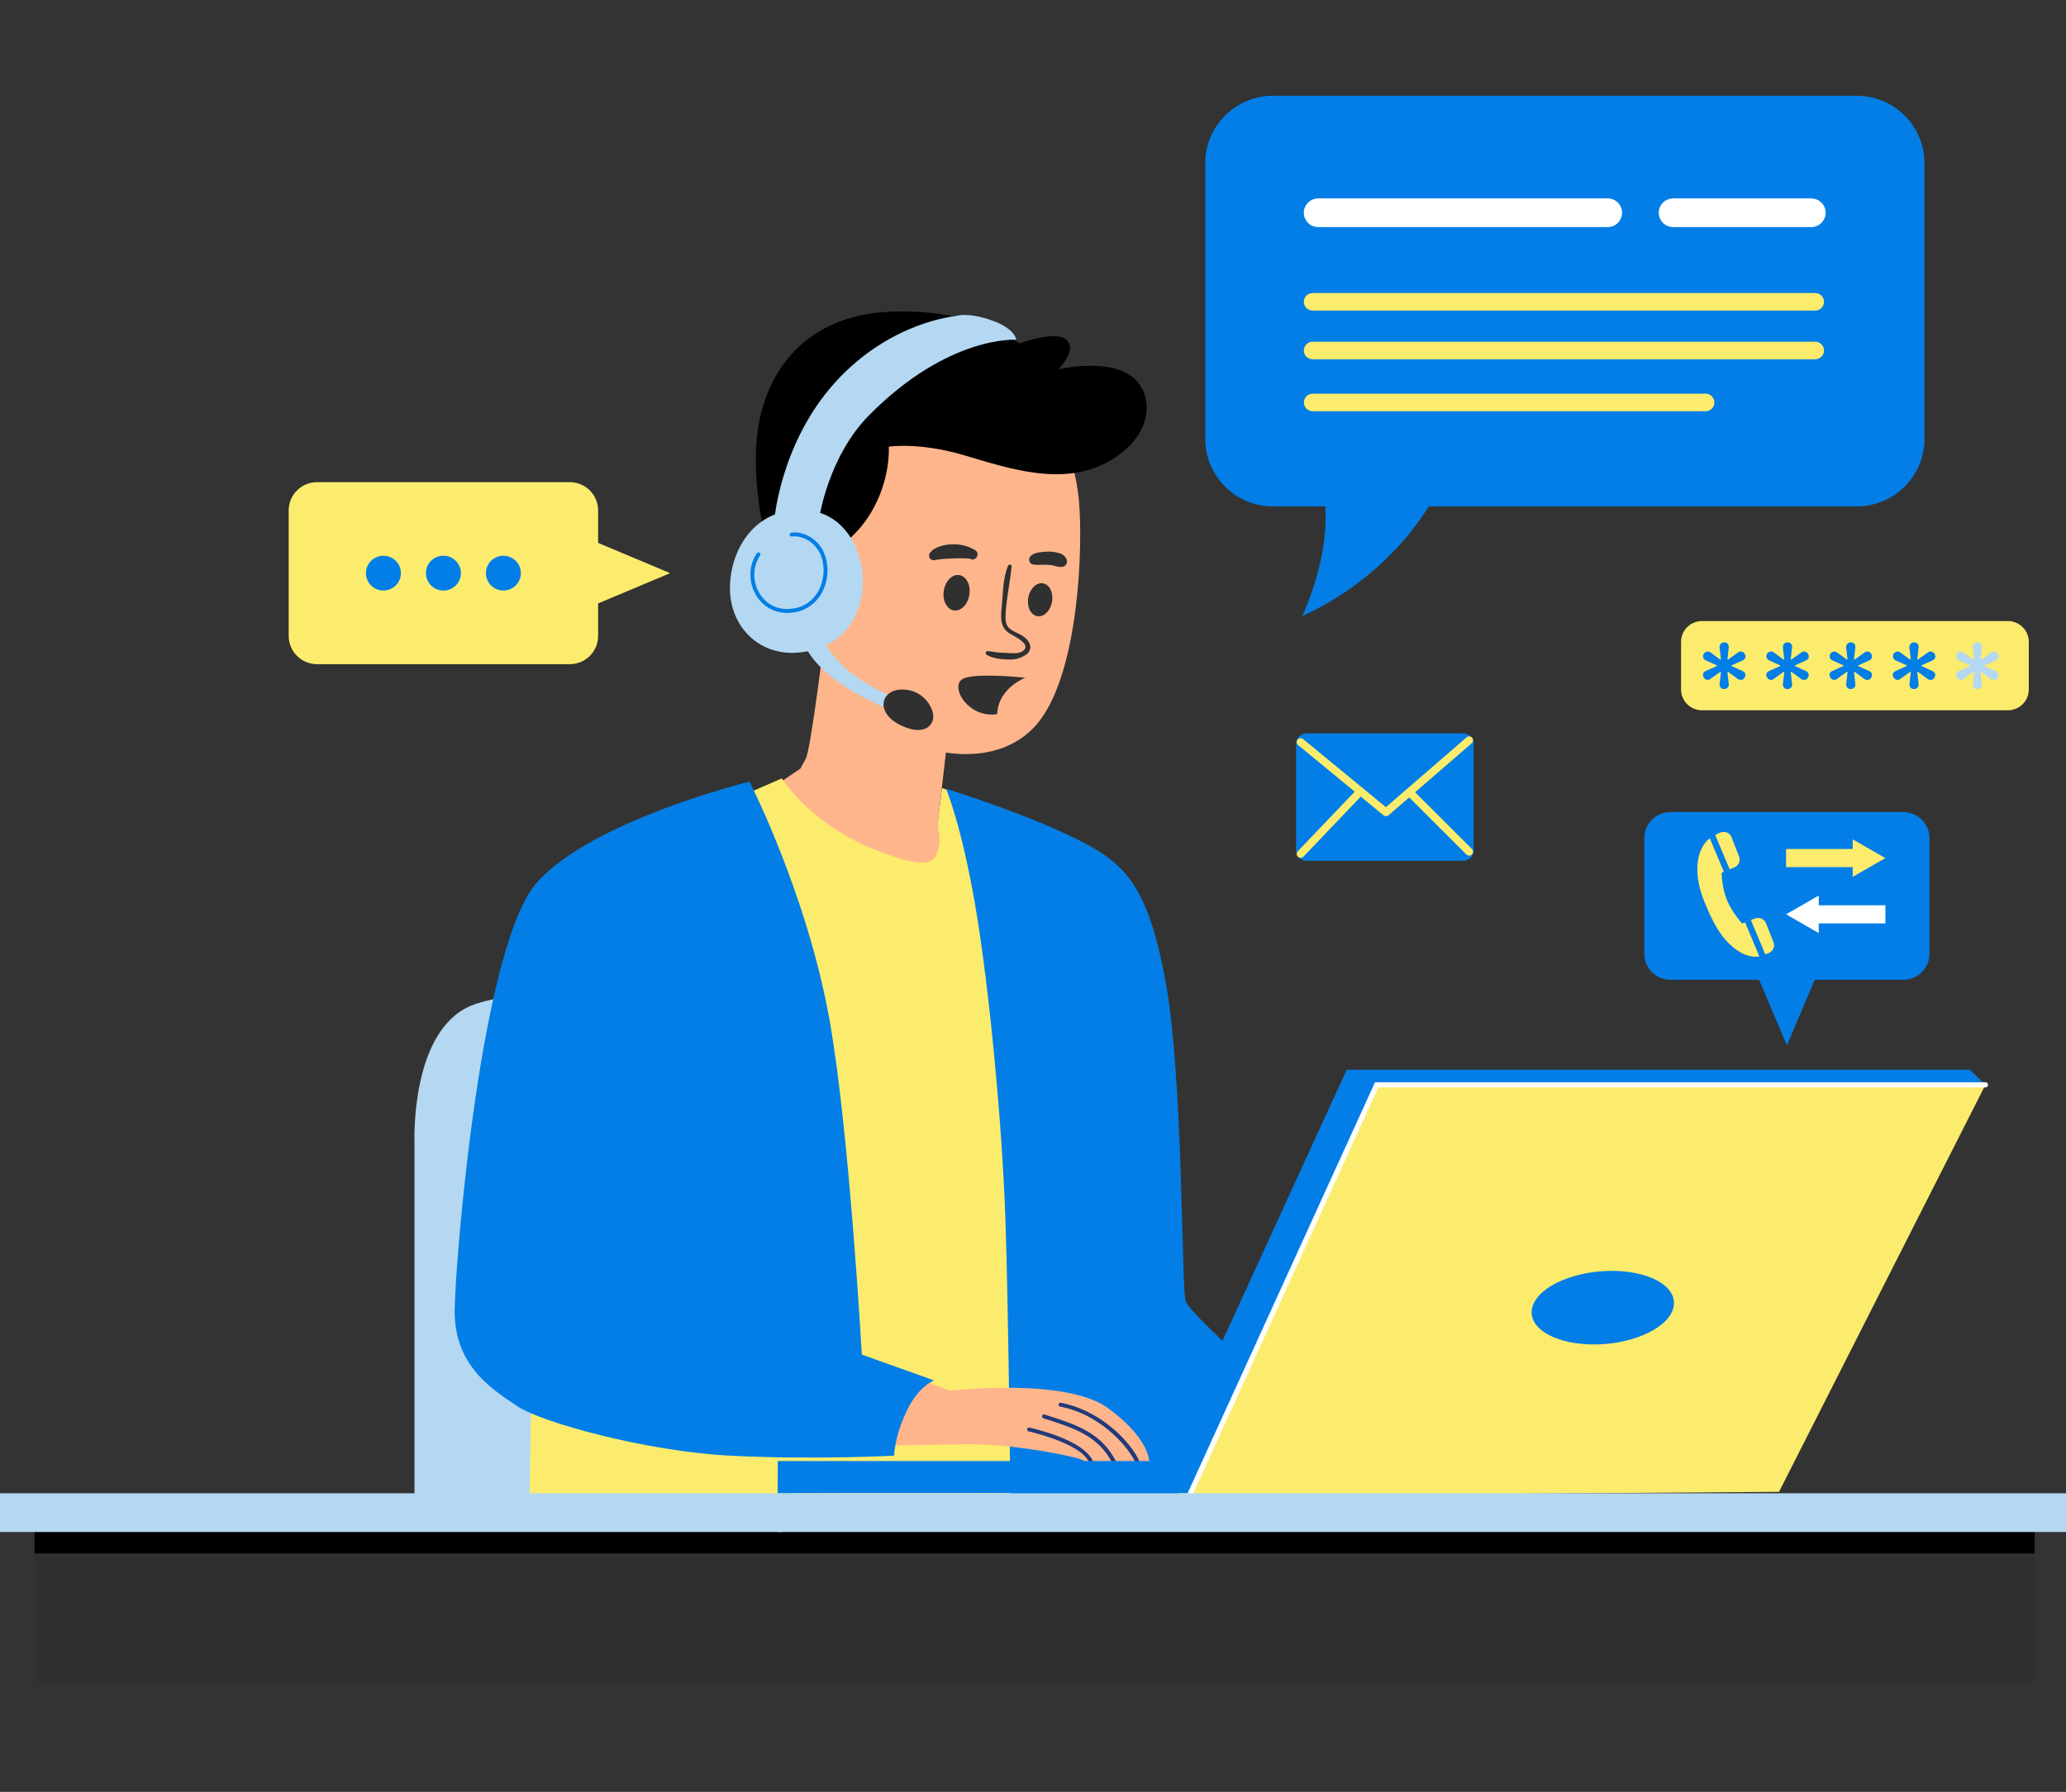 <svg width="302" height="262" viewBox="0 0 302 262" fill="none" xmlns="http://www.w3.org/2000/svg">
<rect x="0" y="0" width="302" height="262" fill="#333333" stroke="none"/>
<g clip-path="url(#clip0_14_6)">
<path d="M278.225 118.733H244.18C242.073 118.733 240.365 120.434 240.365 122.532V139.458C240.365 141.556 242.073 143.257 244.18 143.257H278.225C280.332 143.257 282.04 141.556 282.04 139.458V122.532C282.04 120.434 280.332 118.733 278.225 118.733Z" fill="#037EE6"/>
<path d="M261.203 152.844L266.605 140.112H255.808L261.203 152.844Z" fill="#037EE6"/>
<path d="M261.081 126.786H270.824V128.207L275.6 125.464L270.824 122.722V124.135H261.081V126.786Z" fill="#FCEC6D"/>
<path d="M275.6 132.363H265.857V130.942L261.081 133.684L265.857 136.427V135.014H275.6V132.363Z" fill="white"/>
<path d="M255.099 134.862L254.633 135.029C254.633 135.029 253.184 133.388 252.436 131.595C251.688 129.802 251.658 127.622 251.658 127.622L251.993 127.478L249.933 122.57C249.567 122.859 249.216 123.223 248.934 123.702C247.767 125.662 247.881 128.678 249.056 131.618C250.231 134.558 251.482 137.187 253.771 138.835C255.122 139.808 256.281 139.982 257.174 139.838L255.091 134.87L255.099 134.862Z" fill="#FCEC6D"/>
<path d="M256.579 134.285L255.938 134.52L258.044 139.549C258.281 139.474 258.494 139.375 258.685 139.276C259.227 138.98 259.471 138.326 259.242 137.749L258.143 134.984C257.899 134.368 257.205 134.064 256.587 134.285H256.579Z" fill="#FCEC6D"/>
<path d="M251.551 121.704C251.292 121.795 251.009 121.924 250.727 122.091L252.833 127.105L253.542 126.809C254.16 126.551 254.45 125.859 254.214 125.236L253.107 122.41C252.871 121.795 252.177 121.476 251.559 121.704H251.551Z" fill="#FCEC6D"/>
<path d="M60.589 223.68V167.097C60.589 167.097 59.956 151.849 68.005 147.45C76.055 143.052 109.993 145.407 109.993 145.407V223.68H60.589Z" fill="#B4D8F1"/>
<path d="M120.606 92.432C120.606 92.432 118.554 109.564 117.768 110.977L116.982 112.39L113.037 115.064C113.037 115.064 120.614 125.753 129.93 127.478C139.246 129.21 138.453 123.702 138.453 123.702L137.033 120.716L138.926 104.367C138.926 104.367 122.033 96.664 120.614 92.425L120.606 92.432Z" fill="#FFB58C"/>
<path d="M108.131 116.485L114.289 113.811C114.289 113.811 118.233 120.253 127.389 124.029C136.545 127.804 136.705 125.601 137.178 124.029C137.651 122.456 137.018 120.731 137.018 120.731L137.697 115.231L141.36 116.447L154.071 218.818L121.392 220.39L108.131 116.492V116.485Z" fill="#FCEC6D"/>
<path d="M138.285 115.33C138.285 115.33 140.497 120.413 142.55 132.355C144.602 144.298 146.495 164.423 146.968 178.249C147.441 192.076 147.753 223.672 147.753 223.672H188.955C189.428 223.672 192.266 208.113 192.266 208.113C192.266 208.113 174.267 192.76 173.321 190.245C172.688 188.566 173.009 157.502 170.323 143.196C167.637 128.891 164.165 126.012 156.902 122.449C149.394 118.764 138.277 115.323 138.277 115.323L138.285 115.33Z" fill="#037EE6"/>
<path d="M77.665 201.831L77.352 223.68H125.344C125.344 223.68 127.397 205.135 126.611 203.403C125.825 201.671 77.673 201.831 77.673 201.831H77.665Z" fill="#FCEC6D"/>
<path d="M153.758 60.525C153.758 60.525 157.07 66.184 157.703 73.098C158.336 80.011 157.703 97.773 152.019 105.317C146.334 112.861 134.493 110.658 129.129 106.1C124.2 101.914 119.34 97.294 118.081 88.178C116.814 79.061 120.766 61.77 131.975 58.154C143.183 54.538 153.758 60.509 153.758 60.509V60.525Z" fill="#FFB58C"/>
<path d="M167.996 213.796C167.996 213.796 167.439 213.796 166.592 213.773C166.393 213.766 166.172 213.773 165.943 213.766C165.127 213.743 164.135 213.72 163.135 213.69C162.914 213.682 162.685 213.674 162.464 213.667C161.472 213.644 160.625 213.766 159.832 213.72H159.809C159.641 213.712 159.397 213.735 159.198 213.743C159.099 213.75 159.008 213.758 158.947 213.75C158.489 213.667 158.397 213.56 157.901 213.34C157.26 213.051 148.585 211.122 141.527 211.167C134.477 211.198 128.152 211.676 127.122 210.818C126.084 209.944 125.459 201.124 131.479 200.547L138.88 203.342C138.88 203.342 155.78 201.344 161.976 205.895C168.186 210.446 167.996 213.796 167.996 213.796V213.796Z" fill="#FFB58C"/>
<path d="M159.809 213.72C159.641 213.712 159.397 213.735 159.198 213.743C159.046 213.5 158.725 213.059 158.55 212.877C156.642 210.939 152.034 209.686 150.363 209.283C150.21 209.245 150.111 209.093 150.149 208.941C150.18 208.789 150.34 208.698 150.5 208.729C152.934 209.314 158.1 210.81 159.565 213.264C159.61 213.333 159.732 213.568 159.809 213.72V213.72Z" fill="#223A7A"/>
<path d="M163.135 213.69C162.914 213.69 162.685 213.682 162.464 213.667C160.381 209.883 156.97 208.797 152.766 207.452L152.515 207.369C152.37 207.323 152.286 207.156 152.331 207.004C152.377 206.86 152.537 206.776 152.698 206.822L152.942 206.905C157.398 208.326 160.976 209.473 163.143 213.69H163.135Z" fill="#223A7A"/>
<path d="M166.592 213.773C166.393 213.773 166.172 213.773 165.943 213.766C164.677 211.122 160.495 206.693 154.971 205.667C154.811 205.637 154.712 205.492 154.735 205.333C154.765 205.181 154.918 205.082 155.071 205.105C160.77 206.168 165.363 210.803 166.599 213.773H166.592Z" fill="#223A7A"/>
<path d="M121.865 80.406C121.865 80.406 125.337 78.758 127.786 74.116C130.235 69.482 129.915 65.311 129.915 65.311C129.915 65.311 134.332 64.604 140.963 66.572C147.593 68.54 155.483 71.206 162.113 67.438C168.743 63.662 168.743 57.615 165.508 55.1C161.884 52.282 154.697 53.999 154.697 53.999C154.697 53.999 157.459 51.325 155.963 49.752C154.46 48.179 149.02 50.223 149.02 50.223C149.02 50.223 142.39 44.958 129.838 45.589C117.287 46.219 111.29 54.941 110.58 64.688C109.871 74.435 113.419 84.182 113.419 84.182L121.865 80.406V80.406Z" fill="black"/>
<g style="mix-blend-mode:multiply">
<path d="M147.326 82.769C146.617 84.516 146.632 86.545 146.456 88.391C146.319 89.834 146.052 91.513 147.38 92.486C148.013 92.949 151.011 94.203 149.47 95.221C148.883 95.608 147.898 95.502 147.227 95.471C146.769 95.448 146.304 95.433 145.838 95.395C145.342 95.357 144.862 95.213 144.366 95.205C144.076 95.205 143.984 95.585 144.221 95.737C145.014 96.231 146.189 96.391 147.113 96.421C148.043 96.459 148.669 96.421 149.508 96.003C150.02 95.752 150.523 95.388 150.599 94.78C150.691 94.096 150.172 93.481 149.653 93.094C149.058 92.653 148.326 92.448 147.723 92.015C146.884 91.422 146.952 90.412 147.013 89.485C147.158 87.251 147.67 85.056 147.868 82.83C147.898 82.488 147.425 82.488 147.319 82.754L147.326 82.769Z" fill="#303030"/>
</g>
<path d="M153.781 87.996C153.545 89.318 152.576 90.26 151.622 90.093C150.66 89.925 150.081 88.71 150.309 87.388C150.546 86.066 151.515 85.124 152.469 85.291C153.43 85.458 154.01 86.674 153.781 87.996Z" fill="#303030"/>
<path d="M141.703 86.947C141.489 88.376 140.475 89.409 139.444 89.257C138.414 89.105 137.743 87.821 137.957 86.393C138.17 84.964 139.185 83.931 140.215 84.083C141.245 84.235 141.917 85.519 141.703 86.947Z" fill="#303030"/>
<path d="M150.973 82.534C151.713 82.655 152.454 82.534 153.201 82.587C153.377 82.602 153.56 82.625 153.735 82.64C153.865 82.655 153.499 82.602 153.674 82.632C153.712 82.632 153.751 82.647 153.789 82.647C153.88 82.663 153.972 82.685 154.063 82.708C154.224 82.746 154.376 82.807 154.536 82.837C154.681 82.868 154.842 82.906 154.987 82.898C155.071 82.891 155.147 82.875 155.231 82.868C155.177 82.875 155.132 82.883 155.078 82.898C155.078 82.913 155.353 82.875 155.383 82.868C155.803 82.769 156.07 82.283 155.948 81.873C155.917 81.751 155.864 81.652 155.788 81.553C155.757 81.516 155.727 81.47 155.689 81.432C155.719 81.462 155.75 81.5 155.78 81.531C155.75 81.485 155.719 81.447 155.681 81.401C155.643 81.333 155.582 81.272 155.513 81.234C155.452 81.189 155.399 81.143 155.338 81.098C155.139 80.961 154.887 80.885 154.651 80.824C154.208 80.71 153.751 80.657 153.293 80.649C152.843 80.649 152.392 80.695 151.95 80.756C151.553 80.809 151.118 80.946 150.798 81.181C150.554 81.364 150.401 81.599 150.439 81.918C150.477 82.184 150.683 82.488 150.973 82.534V82.534Z" fill="#303030"/>
<path d="M142.55 80.437C142.451 80.376 142.344 80.323 142.245 80.277C142.153 80.239 141.909 80.11 142.092 80.209C142.023 80.171 141.955 80.133 141.886 80.103C141.581 79.951 141.26 79.844 140.932 79.761C140.215 79.578 139.452 79.533 138.712 79.609C137.926 79.692 137.201 79.882 136.522 80.292C136.423 80.353 136.324 80.406 136.248 80.49C136.194 80.558 136.141 80.627 136.087 80.695C136.103 80.672 136.118 80.649 136.133 80.627C135.919 80.771 135.797 81.014 135.805 81.265C135.805 81.508 135.935 81.713 136.148 81.827C136.408 81.971 136.652 81.903 136.911 81.827H136.515C136.736 81.865 136.888 81.873 137.11 81.827C137.117 81.827 137.323 81.774 137.186 81.804C137.056 81.835 137.4 81.781 137.438 81.774C137.484 81.774 137.72 81.743 137.468 81.774C137.514 81.774 137.56 81.766 137.606 81.759C137.728 81.743 137.842 81.728 137.964 81.721C138.483 81.683 139.002 81.66 139.528 81.637C140.009 81.622 140.505 81.614 140.993 81.637C141.199 81.645 141.405 81.652 141.611 81.66C141.726 81.66 141.68 81.683 141.596 81.66C141.642 81.675 141.68 81.683 141.726 81.69C141.81 81.713 141.894 81.743 141.978 81.774C142.313 81.903 142.718 81.66 142.84 81.348C142.977 81.014 142.863 80.627 142.542 80.437H142.55Z" fill="#303030"/>
<path d="M146.296 102.286C147.021 100.835 148.341 99.771 149.859 99.088C148.539 98.951 142.29 98.381 140.719 99.27C138.956 100.265 141.047 104.276 144.694 104.474C145.075 104.497 145.426 104.466 145.762 104.413C145.793 103.684 145.96 102.955 146.296 102.286Z" fill="#303030"/>
<path d="M117.447 93.845C117.447 93.845 118.081 96.284 121.713 99.11C125.344 101.936 130.609 104.01 130.609 104.01L131.029 102.179C131.029 102.179 125.581 99.824 123.055 97.226C120.53 94.635 120.217 93.215 120.217 93.215L117.455 93.845H117.447Z" fill="#B4D8F1"/>
<path d="M131.654 100.82C134.577 100.683 136.209 102.985 136.408 104.474C136.614 105.963 135.21 107.634 131.921 106.168C127.839 104.345 128.724 100.956 131.647 100.82H131.654Z" fill="#303030"/>
<path d="M119.736 75.848C119.736 75.848 120.995 66.815 127.076 60.677C138.681 48.97 148.547 49.676 148.547 49.676C148.547 49.676 148.471 48.028 144.755 46.766C141.268 45.589 139.704 46.219 139.704 46.219C139.704 46.219 130.151 47.002 122.102 55.883C114.052 64.764 113.182 76.084 113.182 76.084L119.736 75.848Z" fill="#B4D8F1"/>
<path d="M118.867 74.754C111.267 73.47 107.025 79.388 106.712 85.367C106.399 91.338 110.756 95.882 116.578 95.426C129.678 94.408 128.183 76.327 118.867 74.754Z" fill="#B4D8F1"/>
<path d="M115.082 89.614C113.075 89.614 111.382 88.611 110.413 86.841C109.375 84.949 109.459 82.617 110.634 80.9C110.725 80.771 110.901 80.74 111.031 80.824C111.16 80.915 111.198 81.09 111.107 81.219C110.054 82.761 109.978 84.858 110.916 86.567C111.801 88.186 113.373 89.105 115.235 89.044C116.974 88.999 118.447 88.208 119.378 86.818C120.446 85.23 120.69 83.042 120.003 81.234C119.317 79.441 117.447 78.226 115.746 78.446C115.593 78.469 115.448 78.355 115.425 78.203C115.403 78.051 115.517 77.907 115.67 77.884C117.661 77.618 119.752 78.978 120.538 81.037C121.293 83.012 121.018 85.405 119.851 87.137C118.806 88.687 117.173 89.568 115.25 89.614C115.197 89.614 115.143 89.614 115.09 89.614H115.082Z" fill="#037EE6"/>
<path d="M109.558 114.282C109.558 114.282 86.508 119.942 78.459 129.058C70.409 138.175 66.617 183.127 66.464 191.461C66.312 199.795 72.148 203.251 75.62 205.606C79.092 207.961 94.405 212.208 106.72 212.839C119.034 213.469 130.716 212.839 130.716 212.839C130.716 212.839 130.678 210.165 132.57 206.237C134.325 202.59 136.553 201.838 136.553 201.838L125.978 198.062C125.978 198.062 124.124 165.023 121.239 149.023C117.928 130.631 109.558 114.289 109.558 114.289V114.282Z" fill="#037EE6"/>
<path d="M290.227 158.603L260.051 218.126L172.07 218.757L199.217 157.767L290.227 158.603Z" fill="#FCEC6D"/>
<path d="M113.678 218.385L113.693 213.621H170.651L196.852 156.407H287.938L290.227 158.611H201.247L174.016 218.339C174.016 218.339 113.678 218.233 113.678 218.385V218.385Z" fill="#037EE6"/>
<path d="M244.539 191.453C243.547 194.423 238.153 196.718 232.491 196.573C226.83 196.429 223.046 193.914 224.045 190.944C225.037 187.973 230.431 185.679 236.093 185.823C241.754 185.968 245.539 188.482 244.539 191.453Z" fill="#037EE6"/>
<path d="M174.016 218.719C173.962 218.719 173.909 218.711 173.855 218.688C173.665 218.605 173.581 218.377 173.665 218.187L200.995 158.238H290.219C290.433 158.238 290.601 158.405 290.601 158.618C290.601 158.831 290.433 158.998 290.219 158.998H201.483L174.351 218.506C174.29 218.643 174.145 218.726 174 218.726L174.016 218.719Z" fill="white"/>
<path d="M109.711 222.897H5.051V246H109.711V222.897Z" fill="#303030"/>
<path d="M297.422 222.897H109.116V246H297.422V222.897Z" fill="#303030"/>
<g style="mix-blend-mode:multiply">
<path d="M109.711 222.897H109.116H5.051V227.137H109.116H109.711H297.422V222.897H109.711Z" fill="black"/>
</g>
<path d="M114.289 218.339H0V223.999H114.289V218.339Z" fill="#B4D8F1"/>
<path d="M302 218.339H113.693V223.999H302V218.339Z" fill="#B4D8F1"/>
<path d="M83.288 70.499H46.344C44.056 70.499 42.201 72.346 42.201 74.625V92.987C42.201 95.265 44.056 97.112 46.344 97.112H83.288C85.576 97.112 87.431 95.265 87.431 92.987V74.625C87.431 72.346 85.576 70.499 83.288 70.499Z" fill="#FCEC6D"/>
<path d="M97.961 83.802L84.082 77.975V89.637L97.961 83.802Z" fill="#FCEC6D"/>
<path d="M56.049 86.347C57.461 86.347 58.605 85.208 58.605 83.802C58.605 82.397 57.461 81.257 56.049 81.257C54.638 81.257 53.493 82.397 53.493 83.802C53.493 85.208 54.638 86.347 56.049 86.347Z" fill="#037EE6"/>
<path d="M64.816 86.347C66.228 86.347 67.372 85.208 67.372 83.802C67.372 82.397 66.228 81.257 64.816 81.257C63.404 81.257 62.26 82.397 62.26 83.802C62.26 85.208 63.404 86.347 64.816 86.347Z" fill="#037EE6"/>
<path d="M73.583 86.347C74.995 86.347 76.139 85.208 76.139 83.802C76.139 82.397 74.995 81.257 73.583 81.257C72.171 81.257 71.027 82.397 71.027 83.802C71.027 85.208 72.171 86.347 73.583 86.347Z" fill="#037EE6"/>
<path d="M271.389 14H186.094C180.616 14 176.175 18.422 176.175 23.876V64.164C176.175 69.618 180.616 74.04 186.094 74.04H193.739C193.953 77.694 193.426 83.126 190.367 90.07C200.224 85.542 205.893 78.75 208.862 74.04H271.396C276.875 74.04 281.315 69.618 281.315 64.164V23.876C281.315 18.422 276.875 14 271.396 14H271.389Z" fill="#037EE6"/>
<path d="M235.002 33.206H192.694C191.534 33.206 190.588 32.264 190.588 31.109C190.588 29.954 191.534 29.012 192.694 29.012H235.002C236.161 29.012 237.108 29.946 237.108 31.109C237.108 32.264 236.169 33.206 235.002 33.206Z" fill="white"/>
<path d="M265.338 45.414H191.877C191.168 45.414 190.588 44.837 190.588 44.13C190.588 43.424 191.168 42.846 191.877 42.846H265.338C266.048 42.846 266.628 43.424 266.628 44.13C266.628 44.837 266.048 45.414 265.338 45.414Z" fill="#FCEC6D"/>
<path d="M265.338 52.532H191.877C191.168 52.532 190.588 51.955 190.588 51.248C190.588 50.542 191.168 49.965 191.877 49.965H265.338C266.048 49.965 266.628 50.542 266.628 51.248C266.628 51.955 266.048 52.532 265.338 52.532Z" fill="#FCEC6D"/>
<path d="M249.315 60.13H191.885C191.175 60.13 190.595 59.552 190.595 58.846C190.595 58.139 191.175 57.562 191.885 57.562H249.315C250.025 57.562 250.605 58.139 250.605 58.846C250.605 59.552 250.025 60.13 249.315 60.13Z" fill="#FCEC6D"/>
<path d="M264.758 33.206H244.577C243.417 33.206 242.471 32.264 242.471 31.109C242.471 29.954 243.417 29.012 244.577 29.012H264.758C265.918 29.012 266.864 29.946 266.864 31.109C266.864 32.264 265.918 33.206 264.758 33.206Z" fill="white"/>
<path d="M213.89 107.231H190.977C190.134 107.231 189.451 107.912 189.451 108.751V124.34C189.451 125.179 190.134 125.86 190.977 125.86H213.89C214.732 125.86 215.416 125.179 215.416 124.34V108.751C215.416 107.912 214.732 107.231 213.89 107.231Z" fill="#037EE6"/>
<path d="M202.597 119.334C202.467 119.334 202.338 119.288 202.231 119.204L189.756 108.948C189.512 108.751 189.481 108.386 189.68 108.143C189.886 107.9 190.244 107.87 190.488 108.067L202.589 118.019L214.378 107.809C214.614 107.604 214.98 107.626 215.186 107.862C215.392 108.098 215.369 108.462 215.133 108.667L202.979 119.197C202.872 119.288 202.734 119.334 202.605 119.334H202.597Z" fill="#FCEC6D"/>
<path d="M190.122 125.434C189.977 125.434 189.84 125.381 189.726 125.274C189.497 125.054 189.489 124.697 189.703 124.469L198.424 115.337C198.637 115.11 199.004 115.102 199.233 115.315C199.461 115.535 199.469 115.892 199.255 116.12L190.534 125.252C190.42 125.366 190.275 125.426 190.122 125.426V125.434Z" fill="#FCEC6D"/>
<path d="M214.752 125.1C214.607 125.1 214.462 125.047 214.347 124.933L205.657 116.257C205.436 116.036 205.436 115.672 205.657 115.451C205.878 115.231 206.244 115.231 206.466 115.451L215.156 124.127C215.377 124.348 215.377 124.712 215.156 124.933C215.042 125.047 214.897 125.1 214.752 125.1V125.1Z" fill="#FCEC6D"/>
<path d="M293.508 90.807H248.781C247.096 90.807 245.729 92.167 245.729 93.846V100.812C245.729 102.49 247.096 103.851 248.781 103.851H293.508C295.193 103.851 296.56 102.49 296.56 100.812V93.846C296.56 92.167 295.193 90.807 293.508 90.807Z" fill="#FCEC6D"/>
<path d="M252.009 100.751C251.81 100.751 251.65 100.683 251.528 100.538C251.406 100.394 251.353 100.219 251.368 100.007L251.559 98.32C251.574 98.275 251.559 98.252 251.536 98.237C251.505 98.221 251.475 98.237 251.429 98.259L250.033 99.262C249.857 99.391 249.682 99.437 249.499 99.399C249.315 99.361 249.163 99.254 249.048 99.065C248.919 98.837 248.896 98.639 248.972 98.464C249.048 98.29 249.186 98.176 249.369 98.1L250.933 97.393C250.979 97.378 250.994 97.355 250.994 97.332C250.994 97.31 250.971 97.279 250.933 97.272L249.369 96.565C249.17 96.482 249.041 96.345 248.98 96.162C248.926 95.98 248.942 95.79 249.041 95.608C249.155 95.426 249.308 95.312 249.491 95.274C249.674 95.236 249.857 95.274 250.025 95.388L251.421 96.413C251.467 96.444 251.498 96.451 251.528 96.436C251.559 96.421 251.566 96.39 251.551 96.353L251.36 94.666C251.345 94.453 251.406 94.271 251.536 94.134C251.665 93.99 251.833 93.921 252.055 93.921C252.253 93.921 252.421 93.99 252.55 94.134C252.68 94.278 252.726 94.453 252.703 94.666L252.512 96.353C252.497 96.398 252.512 96.421 252.535 96.436C252.566 96.451 252.596 96.436 252.642 96.413L254.038 95.41C254.206 95.281 254.389 95.236 254.588 95.274C254.778 95.312 254.923 95.418 255.03 95.608C255.16 95.836 255.183 96.033 255.107 96.208C255.03 96.375 254.893 96.497 254.71 96.573L253.146 97.279C253.1 97.294 253.085 97.317 253.085 97.34C253.085 97.363 253.107 97.393 253.146 97.401L254.71 98.107C254.908 98.191 255.045 98.328 255.107 98.51C255.168 98.692 255.145 98.882 255.03 99.065C254.931 99.247 254.786 99.361 254.588 99.399C254.397 99.437 254.214 99.399 254.038 99.285L252.642 98.259C252.596 98.229 252.566 98.221 252.535 98.237C252.505 98.252 252.497 98.282 252.512 98.32L252.703 100.007C252.734 100.219 252.68 100.402 252.543 100.538C252.405 100.683 252.23 100.751 252.016 100.751H252.009Z" fill="#037EE6"/>
<path d="M261.264 100.751C261.065 100.751 260.905 100.683 260.783 100.538C260.661 100.394 260.608 100.219 260.623 100.007L260.814 98.32C260.829 98.275 260.814 98.252 260.791 98.237C260.76 98.221 260.73 98.237 260.684 98.259L259.288 99.262C259.112 99.391 258.937 99.437 258.754 99.399C258.57 99.361 258.418 99.254 258.303 99.065C258.174 98.837 258.151 98.639 258.227 98.464C258.303 98.29 258.441 98.176 258.624 98.1L260.188 97.393C260.234 97.378 260.249 97.355 260.249 97.332C260.249 97.31 260.226 97.279 260.188 97.272L258.624 96.565C258.426 96.482 258.296 96.345 258.235 96.162C258.181 95.98 258.197 95.79 258.296 95.608C258.41 95.426 258.563 95.312 258.746 95.274C258.929 95.236 259.112 95.274 259.28 95.388L260.676 96.413C260.722 96.444 260.753 96.451 260.783 96.436C260.814 96.421 260.821 96.39 260.806 96.353L260.615 94.666C260.6 94.453 260.661 94.271 260.791 94.134C260.92 93.99 261.088 93.921 261.31 93.921C261.508 93.921 261.676 93.99 261.806 94.134C261.935 94.278 261.981 94.453 261.958 94.666L261.767 96.353C261.752 96.398 261.76 96.421 261.79 96.436C261.821 96.451 261.851 96.436 261.897 96.413L263.293 95.41C263.461 95.281 263.644 95.236 263.843 95.274C264.033 95.312 264.178 95.418 264.285 95.608C264.415 95.836 264.438 96.033 264.362 96.208C264.285 96.375 264.148 96.497 263.965 96.573L262.401 97.279C262.355 97.294 262.34 97.317 262.34 97.34C262.34 97.363 262.363 97.393 262.401 97.401L263.965 98.107C264.163 98.191 264.301 98.328 264.362 98.51C264.423 98.692 264.4 98.882 264.285 99.065C264.186 99.247 264.041 99.361 263.843 99.399C263.652 99.437 263.469 99.399 263.293 99.285L261.897 98.259C261.851 98.229 261.821 98.221 261.79 98.237C261.76 98.252 261.752 98.282 261.767 98.32L261.958 100.007C261.989 100.219 261.935 100.402 261.798 100.538C261.661 100.683 261.485 100.751 261.271 100.751H261.264Z" fill="#037EE6"/>
<path d="M270.511 100.751C270.313 100.751 270.153 100.683 270.031 100.538C269.909 100.394 269.855 100.219 269.87 100.007L270.061 98.32C270.076 98.275 270.061 98.252 270.038 98.237C270.008 98.221 269.977 98.237 269.931 98.259L268.535 99.262C268.36 99.391 268.184 99.437 268.001 99.399C267.818 99.361 267.665 99.254 267.551 99.065C267.421 98.837 267.398 98.639 267.475 98.464C267.551 98.29 267.688 98.176 267.871 98.1L269.435 97.393C269.481 97.378 269.497 97.355 269.497 97.332C269.497 97.31 269.474 97.279 269.435 97.272L267.871 96.565C267.673 96.482 267.543 96.345 267.482 96.162C267.429 95.98 267.444 95.79 267.543 95.608C267.658 95.426 267.81 95.312 267.993 95.274C268.177 95.236 268.36 95.274 268.528 95.388L269.924 96.413C269.97 96.444 270 96.451 270.031 96.436C270.061 96.421 270.069 96.39 270.054 96.353L269.863 94.666C269.848 94.453 269.909 94.271 270.038 94.134C270.168 93.99 270.336 93.921 270.557 93.921C270.755 93.921 270.923 93.99 271.053 94.134C271.183 94.278 271.229 94.453 271.206 94.666L271.015 96.353C271 96.398 271.007 96.421 271.038 96.436C271.068 96.451 271.099 96.436 271.145 96.413L272.541 95.41C272.709 95.281 272.892 95.236 273.09 95.274C273.281 95.312 273.426 95.418 273.533 95.608C273.662 95.836 273.685 96.033 273.609 96.208C273.533 96.375 273.395 96.497 273.212 96.573L271.648 97.279C271.602 97.294 271.587 97.317 271.587 97.34C271.587 97.363 271.61 97.393 271.648 97.401L273.212 98.107C273.411 98.191 273.548 98.328 273.609 98.51C273.67 98.692 273.647 98.882 273.533 99.065C273.434 99.247 273.289 99.361 273.09 99.399C272.899 99.437 272.716 99.399 272.541 99.285L271.145 98.259C271.099 98.229 271.068 98.221 271.038 98.237C271.007 98.252 271 98.282 271.015 98.32L271.206 100.007C271.236 100.219 271.183 100.402 271.045 100.538C270.908 100.683 270.733 100.751 270.519 100.751H270.511Z" fill="#037EE6"/>
<path d="M279.759 100.751C279.56 100.751 279.4 100.683 279.278 100.538C279.156 100.394 279.103 100.219 279.118 100.007L279.309 98.32C279.324 98.275 279.309 98.252 279.286 98.237C279.255 98.221 279.225 98.237 279.179 98.259L277.783 99.262C277.607 99.391 277.432 99.437 277.249 99.399C277.065 99.361 276.913 99.254 276.798 99.065C276.669 98.837 276.646 98.639 276.722 98.464C276.798 98.29 276.936 98.176 277.119 98.1L278.683 97.393C278.729 97.378 278.744 97.355 278.744 97.332C278.744 97.31 278.721 97.279 278.683 97.272L277.119 96.565C276.92 96.482 276.791 96.345 276.73 96.162C276.676 95.98 276.692 95.79 276.791 95.608C276.905 95.426 277.058 95.312 277.241 95.274C277.424 95.236 277.607 95.274 277.775 95.388L279.171 96.413C279.217 96.444 279.248 96.451 279.278 96.436C279.309 96.421 279.316 96.39 279.301 96.353L279.11 94.666C279.095 94.453 279.156 94.271 279.286 94.134C279.415 93.99 279.583 93.921 279.805 93.921C280.003 93.921 280.171 93.99 280.3 94.134C280.43 94.278 280.476 94.453 280.453 94.666L280.262 96.353C280.247 96.398 280.255 96.421 280.285 96.436C280.316 96.451 280.346 96.436 280.392 96.413L281.788 95.41C281.956 95.281 282.139 95.236 282.338 95.274C282.528 95.312 282.673 95.418 282.78 95.608C282.91 95.836 282.933 96.033 282.857 96.208C282.78 96.375 282.643 96.497 282.46 96.573L280.896 97.279C280.85 97.294 280.835 97.317 280.835 97.34C280.835 97.363 280.857 97.393 280.896 97.401L282.46 98.107C282.658 98.191 282.795 98.328 282.857 98.51C282.918 98.692 282.895 98.882 282.78 99.065C282.681 99.247 282.536 99.361 282.338 99.399C282.147 99.437 281.964 99.399 281.788 99.285L280.392 98.259C280.346 98.229 280.316 98.221 280.285 98.237C280.255 98.252 280.247 98.282 280.262 98.32L280.453 100.007C280.484 100.219 280.43 100.402 280.293 100.538C280.156 100.683 279.98 100.751 279.766 100.751H279.759Z" fill="#037EE6"/>
<path d="M289.014 100.751C288.816 100.751 288.655 100.683 288.533 100.538C288.411 100.394 288.358 100.219 288.373 100.007L288.564 98.32C288.579 98.275 288.564 98.252 288.541 98.237C288.51 98.221 288.48 98.237 288.434 98.259L287.038 99.262C286.862 99.391 286.687 99.437 286.504 99.399C286.321 99.361 286.168 99.254 286.053 99.065C285.924 98.837 285.901 98.639 285.977 98.464C286.053 98.29 286.191 98.176 286.374 98.1L287.938 97.393C287.984 97.378 287.999 97.355 287.999 97.332C287.999 97.31 287.976 97.279 287.938 97.272L286.374 96.565C286.176 96.482 286.046 96.345 285.985 96.162C285.931 95.98 285.947 95.79 286.046 95.608C286.16 95.426 286.313 95.312 286.496 95.274C286.679 95.236 286.862 95.274 287.03 95.388L288.426 96.413C288.472 96.444 288.503 96.451 288.533 96.436C288.564 96.421 288.571 96.39 288.556 96.353L288.365 94.666C288.35 94.453 288.411 94.271 288.541 94.134C288.671 93.99 288.838 93.921 289.06 93.921C289.258 93.921 289.426 93.99 289.556 94.134C289.685 94.278 289.731 94.453 289.708 94.666L289.517 96.353C289.502 96.398 289.51 96.421 289.54 96.436C289.571 96.451 289.601 96.436 289.647 96.413L291.043 95.41C291.211 95.281 291.394 95.236 291.593 95.274C291.784 95.312 291.929 95.418 292.035 95.608C292.165 95.836 292.188 96.033 292.112 96.208C292.035 96.375 291.898 96.497 291.715 96.573L290.151 97.279C290.105 97.294 290.09 97.317 290.09 97.34C290.09 97.363 290.113 97.393 290.151 97.401L291.715 98.107C291.913 98.191 292.051 98.328 292.112 98.51C292.173 98.692 292.15 98.882 292.035 99.065C291.936 99.247 291.791 99.361 291.593 99.399C291.402 99.437 291.219 99.399 291.043 99.285L289.647 98.259C289.601 98.229 289.571 98.221 289.54 98.237C289.51 98.252 289.502 98.282 289.517 98.32L289.708 100.007C289.739 100.219 289.685 100.402 289.548 100.538C289.411 100.683 289.235 100.751 289.022 100.751H289.014Z" fill="#B4D8F1"/>
</g>
<defs>
<clipPath id="clip0_14_6">
<rect width="302" height="232" fill="white" transform="translate(0 14)"/>
</clipPath>
</defs>
</svg>
